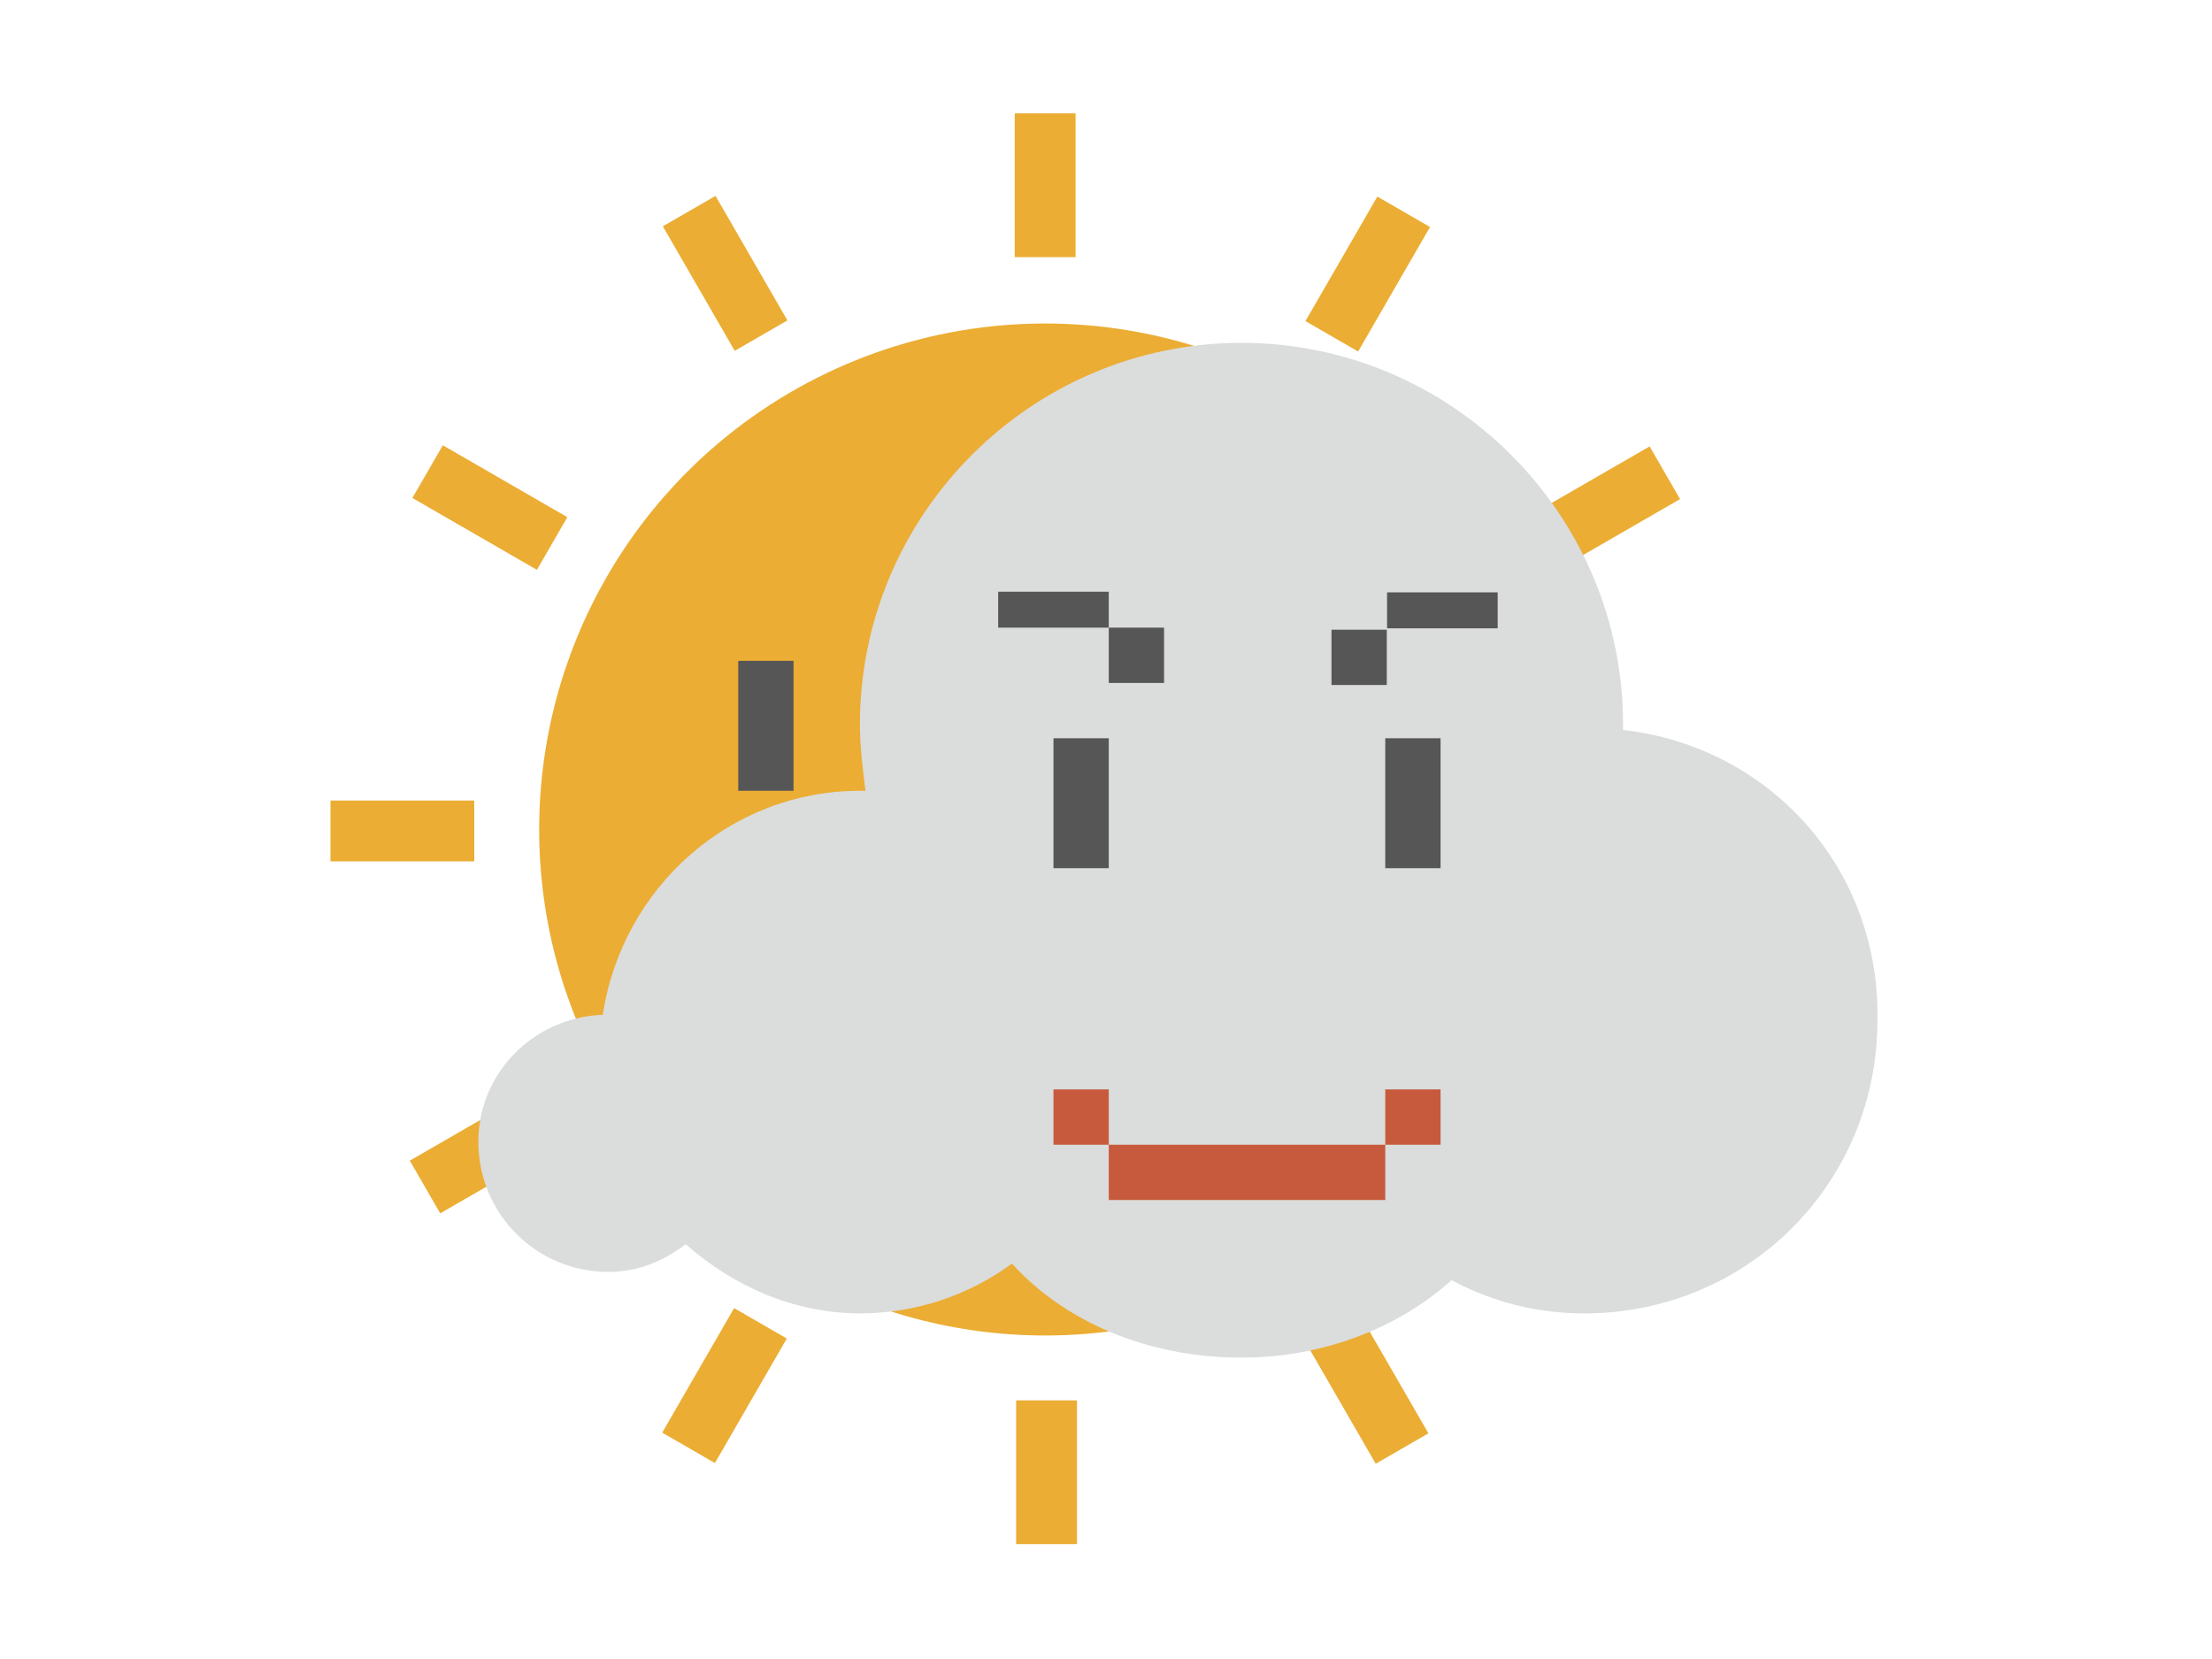 <?xml version="1.0" encoding="utf-8"?>
<!-- Generator: Adobe Illustrator 28.2.0, SVG Export Plug-In . SVG Version: 6.00 Build 0)  -->
<svg version="1.1" xmlns="http://www.w3.org/2000/svg" xmlns:xlink="http://www.w3.org/1999/xlink" x="0px" y="0px"
	 viewBox="0 0 80 60" style="enable-background:new 0 0 80 60;" xml:space="preserve">
<style type="text/css">
	.st0{fill:#1992D2;}
	.st1{fill:#575656;}
	.st2{fill:#C75A3C;}
	.st3{fill:#49484A;}
	.st4{fill:#FFFFFF;}
	.st5{fill:#DBDCDC;}
	.st6{fill:#48474A;}
	.st7{fill:#E5AD24;}
	.st8{fill:#D7E2E9;}
	.st9{fill:#EBAD33;}
	.st10{fill:#F3E528;}
	.st11{fill:#888888;}
	.st12{fill:#464648;}
	.st13{fill:#B4B4B5;}
	.st14{fill:#B6BEC2;}
	.st15{fill:#A4A7A7;}
	.st16{fill:none;}
	.st17{opacity:0.51;}
	.st18{fill:#DFE9E8;}
	.st19{fill:#D3DBD7;}
	.st20{fill:#9E9E9F;}
	.st21{fill:#E5E5E6;}
	.st22{fill:#7DCCF3;}
	.st23{fill:#D2ECFA;}
	.st24{fill:#892425;}
	.st25{fill:#231815;}
	.st26{fill:#4176A0;}
	.st27{fill:none;stroke:#231815;stroke-width:0.69;stroke-miterlimit:10;}
	.st28{fill:#7BAFA7;}
	.st29{fill:#C6E7F9;}
	.st30{fill:#ACDDF7;}
	.st31{fill:#040000;}
</style>
<g id="バック">
</g>
<g id="アイコン">
	<g>
		<g>
			<g>
				<circle class="st9" cx="37.8" cy="30" r="18.3"/>
			</g>
			<g>
				<rect x="26.7" y="23.9" class="st1" width="2" height="4.7"/>
				<rect x="46.9" y="23.9" class="st1" width="2" height="4.7"/>
				<rect x="30.7" y="35.3" class="st2" width="2" height="2"/>
				<rect x="32.8" y="37.4" class="st2" width="10.1" height="2"/>
				<rect x="42.9" y="35.3" class="st2" width="2" height="2"/>
			</g>
			<rect x="25.1" y="7.3" transform="matrix(0.866 -0.5 0.5 0.866 -1.414 14.413)" class="st9" width="2.2" height="5.2"/>
			<rect x="16.6" y="15.8" transform="matrix(0.5 -0.866 0.866 0.5 -7.068 24.485)" class="st9" width="2.2" height="5.2"/>
			
				<rect x="13.4" y="27.4" transform="matrix(4.591089e-11 -1 1 4.591089e-11 -15.448 44.552)" class="st9" width="2.2" height="5.2"/>
			<rect x="16.6" y="39" transform="matrix(-0.5 -0.866 0.866 -0.5 -9.553 77.758)" class="st9" width="2.2" height="5.2"/>
			<rect x="25.1" y="47.6" transform="matrix(-0.866 -0.5 0.5 -0.866 23.792 106.685)" class="st9" width="2.2" height="5.2"/>
			
				<rect x="36.7" y="50.7" transform="matrix(-1 -9.182134e-11 9.182134e-11 -1 75.651 106.546)" class="st9" width="2.2" height="5.2"/>
			<rect x="48.4" y="47.6" transform="matrix(-0.866 0.5 -0.5 -0.866 117.375 68.86)" class="st9" width="2.2" height="5.2"/>
			<rect x="56.9" y="39" transform="matrix(-0.5 0.866 -0.866 -0.5 123.029 12.242)" class="st9" width="2.2" height="5.2"/>
			
				<rect x="60" y="27.4" transform="matrix(-1.344526e-10 1 -1 -1.344526e-10 91.099 -31.099)" class="st9" width="2.2" height="5.2"/>
			<rect x="56.9" y="15.8" transform="matrix(0.5 0.866 -0.866 0.5 44.894 -41.031)" class="st9" width="2.2" height="5.2"/>
			<rect x="48.4" y="7.3" transform="matrix(0.866 0.5 -0.5 0.866 11.549 -23.412)" class="st9" width="2.2" height="5.2"/>
			<g>
				<rect x="36.7" y="4.1" class="st9" width="2.2" height="5.2"/>
			</g>
		</g>
		<g>
			<path class="st5" d="M58.7,26.4c0-0.1,0-0.1,0-0.2c0-7.6-6.2-13.8-13.8-13.8s-13.8,6.2-13.8,13.8c0,0.8,0.1,1.6,0.2,2.4
				c-0.1,0-0.2,0-0.2,0c-4.7,0-8.6,3.5-9.3,8.1c-2.5,0.1-4.5,2.1-4.5,4.6c0,2.6,2.1,4.7,4.7,4.7c1.1,0,2-0.4,2.8-1
				c1.7,1.5,3.9,2.5,6.3,2.5c2.1,0,4-0.7,5.5-1.8c1.9,2.1,4.9,3.4,8.3,3.4c3,0,5.7-1.1,7.6-2.8c1.5,0.8,3.1,1.2,4.8,1.2
				c5.9,0,10.6-4.7,10.6-10.6C68,31.4,64,27,58.7,26.4z"/>
			<g>
				<g>
					<rect x="38.1" y="26.7" class="st1" width="2" height="4.7"/>
					<rect x="50.1" y="26.7" class="st1" width="2" height="4.7"/>
				</g>
				<rect x="36.1" y="21.4" class="st1" width="4" height="1.3"/>
				<rect x="40.1" y="22.7" class="st1" width="2" height="2"/>
				
					<rect x="50.1" y="21.4" transform="matrix(-1 -4.445922e-11 4.445922e-11 -1 104.265 44.124)" class="st1" width="4" height="1.3"/>
				
					<rect x="48.1" y="22.7" transform="matrix(-1 -4.818424e-11 4.818424e-11 -1 98.255 47.474)" class="st1" width="2" height="2"/>
				<rect x="38.1" y="39.4" class="st2" width="2" height="2"/>
				<rect x="40.1" y="41.4" class="st2" width="10" height="2"/>
				<rect x="50.1" y="39.4" class="st2" width="2" height="2"/>
			</g>
		</g>
	</g>
</g>
<g id="矢印">
</g>
<g id="ファイル名">
</g>
</svg>
